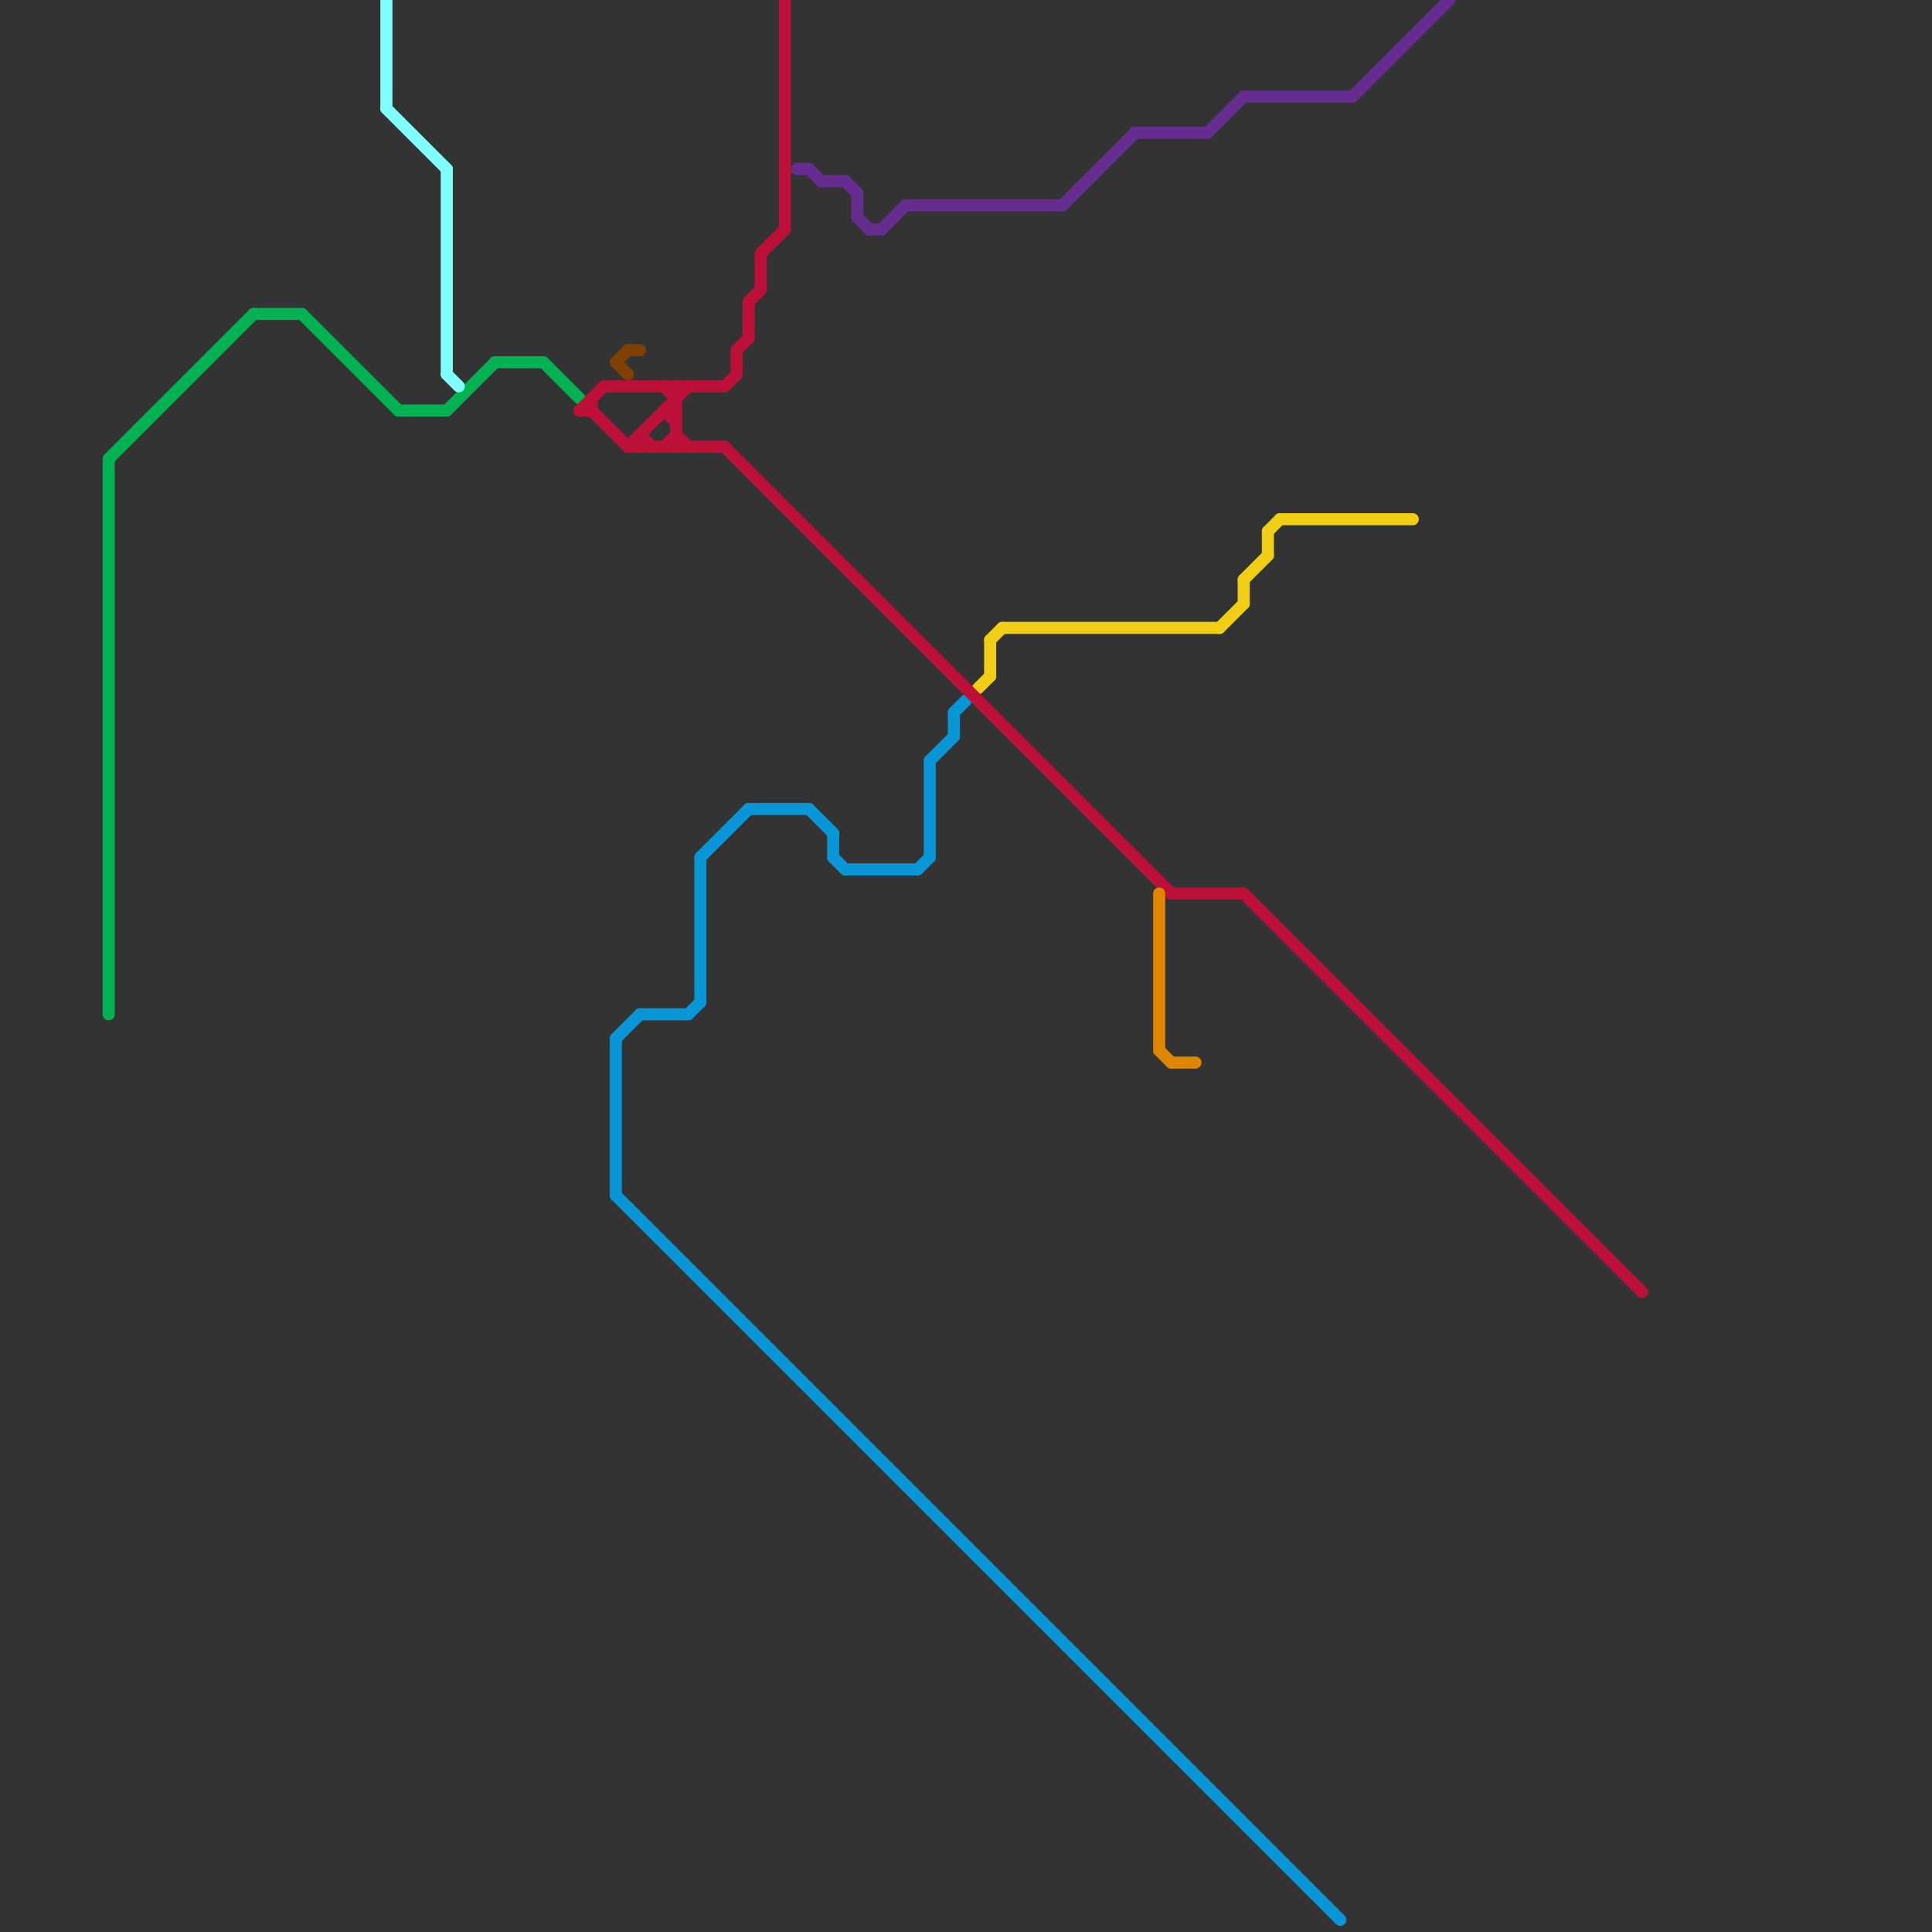 
<svg version="1.1" xmlns="http://www.w3.org/2000/svg" viewBox="0 0 160 160">
<rect x="0" y="0" width="160" height="160" fill="#333333" stroke="none"/>
<style>text { font: 1px Helvetica; font-weight: 600; white-space: pre; dominant-baseline: central; } line { stroke-width: 1; fill: none; stroke-linecap: round; stroke-linejoin: round; } .c0 { stroke: #00b251 } .c1 { stroke: #662c90 } .c2 { stroke: #0896d7 } .c3 { stroke: #f0ce15 } .c4 { stroke: #bd1038 } .c5 { stroke: #80ffff } .c6 { stroke: #804000 } .c7 { stroke: #df8600 }</style><defs><g id="wm-xf"><circle r="1.2" fill="#000"/><circle r="0.9" fill="#fff"/><circle r="0.6" fill="#000"/><circle r="0.3" fill="#fff"/></g><g id="wm"><circle r="0.6" fill="#000"/><circle r="0.3" fill="#fff"/></g></defs><line class="c0" x1="41" y1="30" x2="45" y2="30"/><line class="c0" x1="9" y1="38" x2="21" y2="26"/><line class="c0" x1="37" y1="34" x2="41" y2="30"/><line class="c0" x1="21" y1="26" x2="25" y2="26"/><line class="c0" x1="45" y1="30" x2="48" y2="33"/><line class="c0" x1="25" y1="26" x2="33" y2="34"/><line class="c0" x1="33" y1="34" x2="37" y2="34"/><line class="c0" x1="9" y1="38" x2="9" y2="84"/><line class="c1" x1="73" y1="19" x2="75" y2="17"/><line class="c1" x1="112" y1="8" x2="120" y2="0"/><line class="c1" x1="71" y1="18" x2="72" y2="19"/><line class="c1" x1="71" y1="16" x2="71" y2="18"/><line class="c1" x1="66" y1="14" x2="67" y2="14"/><line class="c1" x1="67" y1="14" x2="68" y2="15"/><line class="c1" x1="68" y1="15" x2="70" y2="15"/><line class="c1" x1="72" y1="19" x2="73" y2="19"/><line class="c1" x1="103" y1="8" x2="112" y2="8"/><line class="c1" x1="70" y1="15" x2="71" y2="16"/><line class="c1" x1="94" y1="11" x2="100" y2="11"/><line class="c1" x1="100" y1="11" x2="103" y2="8"/><line class="c1" x1="75" y1="17" x2="88" y2="17"/><line class="c1" x1="88" y1="17" x2="94" y2="11"/><line class="c2" x1="62" y1="67" x2="67" y2="67"/><line class="c2" x1="58" y1="71" x2="58" y2="83"/><line class="c2" x1="51" y1="99" x2="111" y2="159"/><line class="c2" x1="70" y1="72" x2="76" y2="72"/><line class="c2" x1="69" y1="71" x2="70" y2="72"/><line class="c2" x1="77" y1="63" x2="77" y2="71"/><line class="c2" x1="77" y1="63" x2="79" y2="61"/><line class="c2" x1="67" y1="67" x2="69" y2="69"/><line class="c2" x1="53" y1="84" x2="57" y2="84"/><line class="c2" x1="58" y1="71" x2="62" y2="67"/><line class="c2" x1="51" y1="86" x2="51" y2="99"/><line class="c2" x1="79" y1="59" x2="79" y2="61"/><line class="c2" x1="76" y1="72" x2="77" y2="71"/><line class="c2" x1="57" y1="84" x2="58" y2="83"/><line class="c2" x1="51" y1="86" x2="53" y2="84"/><line class="c2" x1="79" y1="59" x2="80" y2="58"/><line class="c2" x1="69" y1="69" x2="69" y2="71"/><line class="c3" x1="105" y1="44" x2="105" y2="46"/><line class="c3" x1="82" y1="53" x2="83" y2="52"/><line class="c3" x1="101" y1="52" x2="103" y2="50"/><line class="c3" x1="83" y1="52" x2="101" y2="52"/><line class="c3" x1="106" y1="43" x2="117" y2="43"/><line class="c3" x1="103" y1="48" x2="103" y2="50"/><line class="c3" x1="103" y1="48" x2="105" y2="46"/><line class="c3" x1="105" y1="44" x2="106" y2="43"/><line class="c3" x1="82" y1="53" x2="82" y2="56"/><line class="c3" x1="81" y1="57" x2="82" y2="56"/><line class="c4" x1="60" y1="37" x2="97" y2="74"/><line class="c4" x1="63" y1="21" x2="65" y2="19"/><line class="c4" x1="55" y1="32" x2="56" y2="33"/><line class="c4" x1="55" y1="34" x2="56" y2="35"/><line class="c4" x1="61" y1="29" x2="62" y2="28"/><line class="c4" x1="63" y1="21" x2="63" y2="24"/><line class="c4" x1="49" y1="33" x2="49" y2="34"/><line class="c4" x1="62" y1="25" x2="63" y2="24"/><line class="c4" x1="55" y1="34" x2="56" y2="34"/><line class="c4" x1="62" y1="25" x2="62" y2="28"/><line class="c4" x1="49" y1="34" x2="52" y2="37"/><line class="c4" x1="48" y1="34" x2="49" y2="34"/><line class="c4" x1="52" y1="37" x2="60" y2="37"/><line class="c4" x1="55" y1="37" x2="56" y2="36"/><line class="c4" x1="56" y1="36" x2="57" y2="37"/><line class="c4" x1="53" y1="36" x2="53" y2="37"/><line class="c4" x1="61" y1="29" x2="61" y2="31"/><line class="c4" x1="56" y1="32" x2="56" y2="37"/><line class="c4" x1="52" y1="37" x2="57" y2="32"/><line class="c4" x1="50" y1="32" x2="60" y2="32"/><line class="c4" x1="103" y1="74" x2="136" y2="107"/><line class="c4" x1="48" y1="34" x2="50" y2="32"/><line class="c4" x1="65" y1="0" x2="65" y2="19"/><line class="c4" x1="97" y1="74" x2="103" y2="74"/><line class="c4" x1="60" y1="32" x2="61" y2="31"/><line class="c4" x1="53" y1="36" x2="54" y2="37"/><line class="c5" x1="37" y1="14" x2="37" y2="31"/><line class="c5" x1="37" y1="31" x2="38" y2="32"/><line class="c5" x1="32" y1="0" x2="32" y2="9"/><line class="c5" x1="32" y1="9" x2="37" y2="14"/><line class="c6" x1="51" y1="30" x2="52" y2="31"/><line class="c6" x1="51" y1="30" x2="52" y2="29"/><line class="c6" x1="52" y1="29" x2="53" y2="29"/><line class="c7" x1="96" y1="74" x2="96" y2="87"/><line class="c7" x1="96" y1="87" x2="97" y2="88"/><line class="c7" x1="97" y1="88" x2="99" y2="88"/>
</svg>
